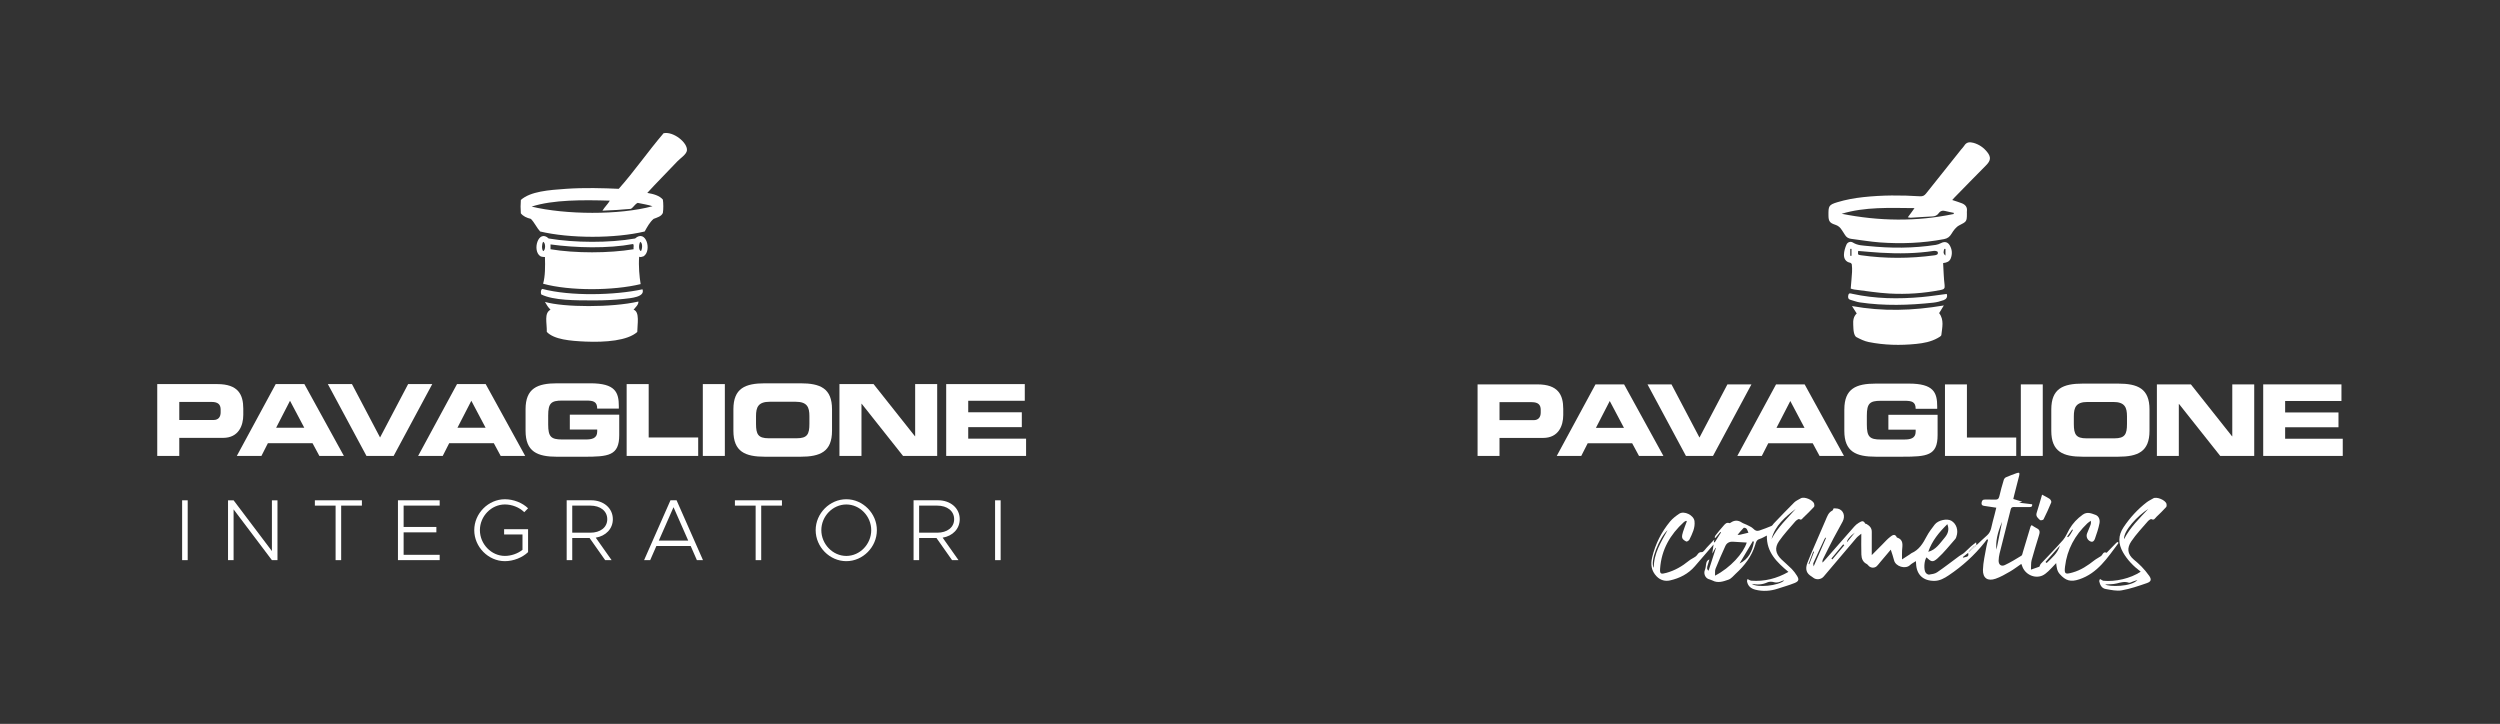 <?xml version="1.0" encoding="UTF-8"?><svg id="Livello_1" xmlns="http://www.w3.org/2000/svg" viewBox="0 0 1270.93 368"><rect x="0" y="0" width="1270.93" height="368" fill="#333333" stroke="none"/><defs><style>.cls-1{fill:#fff;stroke-width:0px;}</style></defs><path class="cls-1" d="M79.94,195.26h30.52c10.65,0,13.22,5.35,13.22,12.51v3.13c0,5.45-2.37,11.7-10.29,11.7h-22.25v9.18h-11.2v-36.52ZM91.14,213.52h17.4c2.62,0,3.63-1.72,3.63-3.89v-1.41c0-2.47-1.21-3.89-4.59-3.89h-16.44v9.18Z"/><path class="cls-1" d="M140.16,195.26h14.58l20.08,36.52h-12.46l-3.48-6.46h-22.7l-3.28,6.46h-12.51l19.77-36.52ZM140.36,217.46h14.33l-7.26-13.72-7.06,13.72Z"/><path class="cls-1" d="M166.67,195.26h12.26l14.28,27.14,14.27-27.14h12.26l-19.62,36.52h-13.82l-19.63-36.52Z"/><path class="cls-1" d="M232.33,195.26h14.58l20.08,36.52h-12.46l-3.48-6.46h-22.7l-3.28,6.46h-12.51l19.77-36.52ZM232.54,217.46h14.33l-7.26-13.72-7.06,13.72Z"/><path class="cls-1" d="M267.18,208.07c0-10.69,6-13.21,16.09-13.21h16.85c12.71,0,14.48,4.59,14.48,11.7v1.16h-11c0-3.63-2.07-4.08-5.65-4.08h-12.16c-5.65,0-7.11,1.36-7.11,7.62v4.54c0,6.26,1.46,7.62,7.11,7.62h11.96c2.92,0,5.85-.45,5.85-3.98v-1.06h-13.92v-7.57h25.12v10.39c0,10.49-5.45,11-18.06,11h-13.47c-10.09,0-16.09-2.52-16.09-13.22v-10.9Z"/><path class="cls-1" d="M318.57,195.26h11.2v27.14h25.17v9.38h-36.37v-36.52Z"/><path class="cls-1" d="M357.29,195.26h11.2v36.52h-11.2v-36.52Z"/><path class="cls-1" d="M372.84,208.07c0-10.69,6-13.21,16.09-13.21h17.96c10.09,0,16.09,2.52,16.09,13.21v10.9c0,10.7-6,13.22-16.09,13.22h-17.96c-10.09,0-16.09-2.52-16.09-13.22v-10.9ZM384.34,215.49c0,5.3,1.11,7.31,6.4,7.31h14.33c5.3,0,6.41-2.02,6.41-7.31v-3.93c0-4.54-1.11-7.32-7.01-7.32h-13.12c-5.9,0-7.01,2.77-7.01,7.32v3.93Z"/><path class="cls-1" d="M426.75,195.26h17.35l21.04,26.53h.1v-26.53h11.2v36.52h-17.36l-21.03-26.53h-.1v26.53h-11.2v-36.52Z"/><path class="cls-1" d="M481.02,195.26h39.95v8.48h-28.75v5.85h27.24v7.56h-27.24v5.85h29.41v8.78h-40.61v-36.52Z"/><path class="cls-1" d="M277.04,153.48c9.53,2.78,33.98,2.95,47.5-.19.17,1.63-1.56,2.97-2.45,4.15,3.27,1.04,1.88,7.61,1.88,11.31-4.85,4.42-16.19,5.35-26.39,4.9-7.68-.34-15.84-1.02-19.6-4.9.1-4.7-1.48-9.53,1.88-11.31-1.15-1.12-2.01-2.51-2.83-3.96Z"/><path class="cls-1" d="M275.72,146.88c14.27,3.79,36.89,3.24,50.9.19,1.48,4.01-6.06,4.5-9.61,4.9-4.61.51-9.88.75-14.51.75-10.19,0-20.91.06-27.33-3.02-.27-.6-.27-1.67,0-2.26.1-.28.29-.46.57-.57Z"/><path class="cls-1" d="M322.85,121.24c-13.11,2.32-30.78,2.21-43.92,0-5.26-5-8.58,6.35-4.15,9.05.6.34,1.88.36,2.26.38.13,4.73.17,9.65-.94,13.57,13.57,3.73,35.75,3.56,49.58.19-.61-3.72-1.12-9.11-.75-13.95.68.5,1.6-.06,2.26-.19,4.37-2.81,1.23-14.04-4.33-9.05ZM276.1,127.65c-.79-1.19-.67-3.49,0-4.71,1.35.38,1.35,4.33,0,4.71ZM322.1,126.71c-12.54,2.07-29.7,2.1-42.23,0v-2.45c12.86,1.77,29.3,2.17,41.85-.19.82.18.16,1.84.38,2.64ZM325.87,127.65c-1.43-.44-1.08-3.75-.38-4.71,1.33.68,1.05,3.54.38,4.71Z"/><path class="cls-1" d="M337.36,67.71c-7.86,9.17-14.78,19.27-22.81,28.28-7.78-.36-17.6-.64-26.77,0-8.73.61-18.12,1.3-23,5.66-.18,2.47-.17,4.29,0,6.79,1.15,1.48,2.95,2.32,5.09,2.83,1.85,1.85,2.94,4.47,4.71,6.41,15.16,3.58,38.01,3.62,53.16,0,1.3-2.34,2.57-4.72,4.53-6.41,1.85-.72,3.93-1.22,4.71-3.02.32-1.85.29-4.92,0-6.79-1.74-2.03-4.7-2.85-7.92-3.39,4.36-4.83,10.29-10.69,15.27-16.02,1.45-1.56,4.74-3.58,4.9-5.65.3-3.98-6.99-9.72-11.87-8.67ZM331.71,104.84c-16.89,4.58-44.29,4.33-61.45.19,10.81-3.52,26.11-3.44,39.77-3.02-1.1,1.85-2.66,3.24-3.77,5.09,4.97-.19,9.85-.46,14.52-.94,1.3-.83,1.94-2.33,3.39-3.02,2.53.55,5.24.92,7.54,1.7Z"/><path class="cls-1" d="M92.59,254.34h2.83v30.42h-2.83v-30.42Z"/><path class="cls-1" d="M115.92,254.34h2.83l19.48,25.81v-25.81h2.83v30.42h-2.83l-19.48-25.81v25.81h-2.83v-30.42Z"/><path class="cls-1" d="M170.61,257.04h-10.54v-2.7h23.91v2.7h-10.54v27.72h-2.83v-27.72Z"/><path class="cls-1" d="M205.19,257.04v10.85h16.65v2.74h-16.65v11.42h18.33v2.7h-21.21v-30.42h21.21v2.7h-18.33Z"/><path class="cls-1" d="M256.28,269.04h12.18v11.64c-2.88,2.79-7.48,4.6-11.78,4.6-8.41,0-15.58-7.22-15.58-15.76s7.17-15.72,15.58-15.72c4.29,0,8.9,1.77,11.78,4.6l-1.95,1.99c-2.39-2.44-6.24-3.94-9.83-3.94-6.91,0-12.71,5.98-12.71,13.06s5.8,13.1,12.71,13.1c3.14,0,6.51-1.15,8.94-3.1v-7.79h-9.34v-2.7Z"/><path class="cls-1" d="M302.86,273.33l8.06,11.42h-3.28l-7.92-11.25h-8.81v11.25h-2.83v-30.42h12.49c6.24,0,10.98,3.98,10.98,9.61,0,4.91-3.59,8.55-8.68,9.39ZM290.91,270.81h9.17c5.09,0,8.63-2.66,8.63-6.86s-3.54-6.91-8.63-6.91h-9.17v13.77Z"/><path class="cls-1" d="M351.12,277.58h-17.44l-3.14,7.17h-3.1l13.41-30.42h3.1l13.42,30.42h-3.1l-3.14-7.17ZM349.88,274.84l-7.48-17-7.48,17h14.96Z"/><path class="cls-1" d="M384.15,257.04h-10.54v-2.7h23.91v2.7h-10.54v27.72h-2.83v-27.72Z"/><path class="cls-1" d="M414.66,269.52c0-8.55,7.17-15.72,15.58-15.72s15.54,7.17,15.54,15.72-7.08,15.76-15.54,15.76-15.58-7.22-15.58-15.76ZM442.91,269.52c0-7.08-5.76-13.06-12.66-13.06s-12.71,5.98-12.71,13.06,5.8,13.1,12.71,13.1,12.66-5.98,12.66-13.1Z"/><path class="cls-1" d="M479.21,273.33l8.06,11.42h-3.28l-7.92-11.25h-8.81v11.25h-2.83v-30.42h12.49c6.24,0,10.98,3.98,10.98,9.61,0,4.91-3.59,8.55-8.68,9.39ZM467.26,270.81h9.17c5.09,0,8.63-2.66,8.63-6.86s-3.54-6.91-8.63-6.91h-9.17v13.77Z"/><path class="cls-1" d="M505.87,254.34h2.83v30.42h-2.83v-30.42Z"/><path class="cls-1" d="M751.16,195.41h30.39c10.6,0,13.16,5.33,13.16,12.46v3.11c0,5.42-2.36,11.65-10.25,11.65h-22.15v9.14h-11.15v-36.37ZM762.31,213.6h17.33c2.61,0,3.62-1.71,3.62-3.87v-1.41c0-2.46-1.21-3.87-4.57-3.87h-16.38v9.14Z"/><path class="cls-1" d="M811.12,195.41h14.52l19.99,36.37h-12.41l-3.47-6.43h-22.61l-3.27,6.43h-12.46l19.69-36.37ZM811.32,217.52h14.26l-7.23-13.66-7.03,13.66Z"/><path class="cls-1" d="M837.53,195.41h12.21l14.22,27.03,14.21-27.03h12.21l-19.54,36.37h-13.76l-19.54-36.37Z"/><path class="cls-1" d="M902.91,195.41h14.52l19.99,36.37h-12.41l-3.47-6.43h-22.61l-3.27,6.43h-12.46l19.69-36.37ZM903.11,217.52h14.26l-7.23-13.66-7.03,13.66Z"/><path class="cls-1" d="M937.61,208.17c0-10.65,5.98-13.16,16.02-13.16h16.78c12.66,0,14.41,4.57,14.41,11.65v1.16h-10.95c0-3.61-2.06-4.07-5.63-4.07h-12.11c-5.63,0-7.08,1.36-7.08,7.58v4.52c0,6.23,1.46,7.59,7.08,7.59h11.91c2.91,0,5.83-.45,5.83-3.97v-1.05h-13.87v-7.54h25.02v10.35c0,10.45-5.42,10.95-17.99,10.95h-13.41c-10.05,0-16.02-2.51-16.02-13.16v-10.85Z"/><path class="cls-1" d="M988.78,195.41h11.15v27.03h25.06v9.34h-36.22v-36.37Z"/><path class="cls-1" d="M1027.33,195.41h11.15v36.37h-11.15v-36.37Z"/><path class="cls-1" d="M1042.82,208.17c0-10.65,5.98-13.16,16.02-13.16h17.88c10.05,0,16.03,2.51,16.03,13.16v10.85c0,10.65-5.98,13.16-16.03,13.16h-17.88c-10.04,0-16.02-2.51-16.02-13.16v-10.85ZM1054.28,215.56c0,5.27,1.1,7.28,6.38,7.28h14.26c5.27,0,6.38-2.01,6.38-7.28v-3.92c0-4.52-1.11-7.29-6.98-7.29h-13.06c-5.88,0-6.98,2.76-6.98,7.29v3.92Z"/><path class="cls-1" d="M1096.5,195.41h17.28l20.95,26.42h.1v-26.42h11.15v36.37h-17.28l-20.95-26.42h-.1v26.42h-11.15v-36.37Z"/><path class="cls-1" d="M1150.55,195.41h39.78v8.44h-28.63v5.83h27.12v7.53h-27.12v5.83h29.29v8.74h-40.44v-36.37Z"/><path class="cls-1" d="M1004.75,277.2c1.79-1.67,3.53-3.41,5.39-5.01,2.2-1.89,2.22-4.62,2.93-7.09.67-2.32,1.2-4.68,1.79-7-2.21-.33-4.24-.63-6.27-.94-.98-.15-1.38-.65-1.19-1.69.18-1.01.57-1.56,1.69-1.51,1.68.06,3.37-.06,5.04.03,1.32.07,1.97-.33,2.28-1.7.63-2.81,1.43-5.58,2.26-8.34.15-.52.63-1.11,1.12-1.32,1.75-.77,3.54-1.43,5.34-2.08,1.39-.5,1.72-.19,1.37,1.24-.8,3.2-1.63,6.4-2.45,9.59-.18.72-.35,1.45-.55,2.29,1.46.44,2.82.85,4.54,1.37-.63.2-.88.28-1.6.51,2.49.31,4.54.56,6.65.81.15.98-.21,1.43-1.29,1.42-2.67-.04-5.34.02-8-.02-.89-.01-1.37.24-1.6,1.16-1.87,7.47-3.79,14.93-5.65,22.4-.29,1.17-.46,2.4-.5,3.61-.08,2.06,1.27,3.21,3.12,2.35,2.92-1.37,5.68-3.07,8.44-4.76.46-.28.58-1.19.77-1.84,1.31-4.31,2.59-8.63,3.89-12.94.06-.2.26-.36.57-.78.87.54,1.68,1.16,2.59,1.58,2.02.94,1.49,2.44,1.02,3.98-1.23,4.1-2.54,8.18-3.64,12.31-.37,1.39-.21,2.93-.32,4.75,1.74-.61,3.07-1.07,4.27-1.49.29-.57.43-1.13.78-1.51,3.75-4.02,7.64-7.93,11.26-12.07,1.38-1.58,2.15-3.69,3.23-5.54,1.72-2.95,4-5.35,6.79-7.34,2.28-1.63,4.44-.62,6.49.12,1.76.64,2.34,2.58,2.02,4.25-.52,2.7-1.42,5.33-2.34,7.93-.29.83-.95,1.88-2.25,1.32-1.63-.71-2.36-2.51-1.71-4.12.59-1.44,1.21-2.87,1.76-4.33.22-.57.29-1.2.13-2.06-.61.45-1.27.85-1.82,1.37-6.27,6.01-10.25,13.21-11.29,21.92-.46,3.84.06,4.05,3.79,3.02,4.27-1.18,7.75-3.54,11.13-6.21,1.04-.82,2.28-1.37,3.36-2.15.9-.65,1.06-2.47,2.84-1.69.08.03.32-.29.48-.46,1.51-1.56,3.01-3.12,4.53-4.66.18-.18.48-.23.84-.4.05.36.18.64.09.76-5.49,7.29-10.45,15.14-19.81,18.27-4.35,1.46-6.92.76-9.96-2.7-1.34-1.52-1.55-3.24-1.8-5.54-1.47,1.54-2.66,2.91-3.99,4.14-.93.85-1.94,1.73-3.08,2.21-4.05,1.72-8.95-.74-10.27-5.01-.08-.27-.21-.53-.38-.94-1.98,1.35-3.81,2.77-5.8,3.92-2.35,1.35-4.73,2.74-7.28,3.62-4,1.39-6.53-.28-6.42-4.56.1-3.89,1.08-7.76,1.73-11.64.2-1.18.57-2.34.86-3.51-.16-.13-.32-.26-.47-.39-.43.55-.84,1.11-1.28,1.66-5.2,6.55-11.33,12.08-18.26,16.72-2.21,1.48-4.53,2.81-7.36,2.81-5.65,0-9.01-3.18-9.21-8.78-.01-.33-.05-.65-.1-1.27-1.14.76-2.2,1.27-3.01,2.05-2.29,2.2-7.33.71-8.09-2.47-.41-1.73-1.04-3.4-1.67-5.4-1.84,2.18-3.61,4.28-5.38,6.37-.56.66-1.07,1.38-1.69,1.98-1.2,1.16-3.14,1.04-4.25-.2-.27-.3-.52-.67-.87-.84-2.06-.99-2.69-2.85-2.76-4.86-.12-3.34-.03-6.68-.03-10.56-1.08.92-1.89,1.44-2.49,2.15-5.57,6.52-11.12,13.05-16.63,19.62-1.32,1.58-3.86,1.87-5.47.48-.47-.4-1.03-.69-1.52-1.06-2.37-1.8-2.13-4.17-1.24-6.53,1.08-2.87,2.34-5.68,3.55-8.5,1.87-4.36,3.74-8.73,5.65-13.07.81-1.83,1.37-3.84,3.42-4.84.32-.16.44-.74.66-1.15.71.05,1.47,0,2.17.16,2.77.68,3.91,3.67,2.43,6.52-1.49,2.88-3.15,5.66-4.65,8.54-1.85,3.54-3.62,7.12-5.4,10.7-.22.45-.32.96-.18,1.67.59-.65,1.18-1.28,1.76-1.94,4.77-5.45,9.53-10.91,14.33-16.34.64-.73,1.41-1.42,2.25-1.9,1.08-.61,2.36-1.67,3.31.3.09.18.54.15.77.29,1.49.9,2.63,1.99,2.6,3.95-.05,3.91-.01,7.82-.01,11.83,1.79-1.81,3.61-3.64,5.43-5.46,1.27-1.27,2.45-2.66,3.86-3.74,1.05-.8,2.47-2.03,3.48.23,3.55,1.1,2.84,3.9,2.65,6.54-.1,1.41-.02,2.83-.02,4.61,1.54-1,2.82-1.82,4.09-2.65.24-.16.44-.4.7-.51,3.87-1.68,5.86-4.98,7.71-8.52,1.12-2.14,2.63-4.09,4.1-6.02,1.71-2.24,6.25-3.22,8.43-1.96,2.64,1.52,3.74,4.91,2.6,8.09-.14.38-.24.82-.49,1.11-2.99,3.35-5.76,6.95-9.09,9.93-2.45,2.19-3.26,1.78-5.6-.51-1.22,1.57-1.54,6.29-.4,7.85.35.48,1.17.99,1.69.92,1.4-.21,2.96-.41,4.08-1.17,3.85-2.63,7.52-5.51,11.28-8.27.77-.57,1.69-.96,2.41-1.58,1.25-1.07,2.37-2.27,3.59-3.37.76-.68,1.6-1.27,2.54-2.01.07.57.12,1.06.18,1.54-2.2.38-3.12,2.19-4.21,3.8-.91.71-1.82,1.42-2.73,2.13l.31.33c1.08-.54,3.14-.07,2.39-2.5,1.41-1.27,2.82-2.53,4.22-3.8ZM980.27,280.53c3.91-1.04,5.91-4.33,8.28-7.11,1.61-1.89,2.58-4.07,1.42-6.95-4.24,4.17-7.8,8.49-9.7,14.06ZM928.34,273.43c-.08-.04-.15-.09-.23-.13-.18.21-.43.39-.55.64-1.92,4.09-3.84,8.18-5.69,12.3-.18.4.06,1,.12,1.72,2.2-5.04,4.27-9.78,6.34-14.53ZM1014.94,279.44c.98-4.81,1.93-9.49,2.88-14.18-2.55,5.91-3.34,10.41-2.88,14.18ZM1039.86,285.7c.2.17.4.35.61.52,2.64-2.61,5.58-4.96,6.72-8.82-2.44,2.77-4.88,5.53-7.32,8.3ZM931.04,283.96c.16.14.33.28.49.42,2.02-2.4,4.04-4.8,6.06-7.2-.18-.15-.36-.3-.55-.46-2,2.41-4,4.82-6,7.23ZM942.92,270.79c-2.6,1.91-4.01,3.76-3.99,4.88,1.4-1.71,2.69-3.3,3.99-4.88ZM1053.82,269.4c-.13-.07-.25-.14-.38-.22-.86,1.2-1.72,2.41-2.57,3.61.15.11.3.21.46.32,1.17-1,1.7-2.45,2.5-3.71ZM922.24,280.5c-.14-.04-.28-.08-.43-.13-.8,2.11-1.59,4.23-2.39,6.34.11.04.23.08.34.12.82-2.11,1.65-4.22,2.47-6.33Z"/><path class="cls-1" d="M992.43,101.67c1.79.6,3.41,1.06,4.95,1.68,1.77.71,2.83,1.97,2.54,4.04-.06.4,0,.81,0,1.22,0,4.1-.24,4.07-3.94,5.98-1.61.83-2.91,2.61-3.88,4.24-.95,1.59-2.02,2.39-3.84,2.74-10.84,2.06-21.76,2.47-32.72,1.66-4.84-.36-9.65-1.22-14.47-1.81-1.43-.18-2.47-.83-3.19-2.08-.49-.85-1.09-1.64-1.61-2.48-.79-1.26-1.78-2.13-3.29-2.61-2.86-.91-3.42-1.87-3.44-4.81-.03-4.67.07-5.29,4.55-6.65,4.23-1.28,8.67-2.09,13.08-2.57,9.64-1.05,19.32-1.05,29-.43,1.32.08,2.17-.39,2.95-1.37,5.94-7.49,11.92-14.96,17.88-22.43.51-.63,1.12-1.2,1.54-1.88,1.13-1.89,2.74-2.03,4.66-1.51,2.91.8,5.25,2.43,7.09,4.77,2,2.56,1.73,4.3-.63,6.68-5.47,5.5-10.88,11.07-16.31,16.62-.28.28-.52.6-.89,1.02ZM993.2,108.79c.02-.19.04-.39.06-.58-1.41-.3-2.83-.53-4.21-.91-1.46-.41-2.61-.13-3.5,1.13-.8,1.12-1.88,1.55-3.27,1.61-3.64.15-7.28.44-10.92.65-.41.02-.83-.12-1.49-.22.68-.91,1.2-1.59,1.7-2.28.51-.7,1.01-1.4,1.72-2.39-12.76-.09-25.06-.72-37.04,2.88,19,3.77,37.97,4.07,56.93.12Z"/><path class="cls-1" d="M909.21,290.76c-5.86-4.94-11.18-9.92-10.99-18.51-1.3.63-2.45,1.38-3.71,1.76-1.57.47-1.81,1.66-2.2,2.95-1.79,5.88-5.41,10.57-9.88,14.66-1.19,1.09-2.29,2.57-3.72,3.06-2.59.9-5.36,1.93-8.17.42-.65-.35-1.42-.48-2.1-.77-1.7-.72-2.46-2.92-1.7-4.62.23-.52.31-1.11.41-1.68.24-1.44.13-3.05,1.86-3.6-.28.93-.58,1.98-.91,3.03-.32,1.02-.5,2,.5,2.66,1.23-3.82,2.47-7.67,3.71-11.51-.06-.04-.11-.09-.17-.13-.5.88-1,1.75-1.69,2.95.26-1.76.47-3.14.69-4.62-3.27,3.8-6.39,7.42-9.51,11.04-3.35,3.9-7.76,6.12-12.62,7.21-2.34.53-4.81.03-6.81-2.03-2.75-2.83-3.14-6.08-2.31-9.6,1.6-6.82,4.69-12.95,9.15-18.34,1.27-1.53,2.94-2.8,4.61-3.92,2.51-1.69,7.42.75,7.78,3.73.42,3.47-1.14,6.43-2.57,9.39-.24.51-1.27,1.16-1.59,1-.83-.38-1.86-1.07-2.08-1.84-.26-.93.11-2.12.42-3.13.56-1.79,1.28-3.54,1.93-5.3-.13-.09-.25-.17-.38-.26-.36.2-.79.34-1.09.62-7,6.36-11.44,14.04-12.12,23.63-.2,2.79.34,2.98,3.11,2.23,4.35-1.18,8.09-3.36,11.54-6.18,1.05-.86,2.36-1.39,3.46-2.2,1-.74,1.22-2.31,3.12-2.19.79.05,1.7-1.49,2.52-2.34,1.2-1.24,2.37-2.52,3.81-4.06-.11.65-.16.96-.21,1.26.13.08.25.17.38.25,1.08-1.7,2.16-3.4,3.24-5.11l-.33-.25c-.85,1.02-1.7,2.04-2.54,3.06-.12-.07-.24-.14-.36-.22.1-.32.13-.7.32-.95,1.37-1.72,2.72-3.45,4.2-5.08.73-.81,1.5-1.83,2.93-1.3.23.09.64-.2.92-.38,1.82-1.2,3.64-1.12,5.44.1.73.5,1.66.69,2.46,1.12,1.2.64,2.57,1.14,3.46,2.09.97,1.04,1.91,1.21,3.05.82,2.06-.7,4.11-1.47,6.12-2.32.47-.2.75-.84,1.15-1.25,3.45-3.58,6.86-7.19,10.39-10.69.91-.9,2.2-1.41,3.32-2.09,1.74-1.05,6.23.79,6.81,2.76.15.5.2,1.3-.09,1.61-1.76,1.9-3.61,3.72-5.49,5.5-.5.47-.88,1.4-2.01.68-.3-.19-1.48.6-1.98,1.18-2.82,3.28-5.78,6.48-8.26,10.01-2.39,3.42-1.81,6.38,1.2,9.3,1.71,1.65,3.55,3.16,5.22,4.85,1,1.02,1.87,2.2,2.64,3.41,1.22,1.91,1,2.88-1.18,3.76-2.77,1.12-5.67,1.92-8.52,2.86-3.78,1.25-7.59,1.51-11.47.51-2.22-.57-3.73-1.83-4.17-4.14-.07-.39.15-.84.23-1.26.32.17.64.36.98.51.3.13.61.3.92.33,6.72.5,12.95-1.07,18.93-4.48ZM871.86,292.65c7.87-4.04,14.43-11.39,16.13-16.83-2.31-.14-4.6-.25-6.88-.42-1.82-.14-3.25.55-3.99,2.17-1.75,3.83-3.44,7.69-5,11.6-.37.93-.17,2.08-.25,3.48ZM884.33,286.46c4.45-2.11,6.55-6.14,7.31-11.02-.18-.12-.36-.24-.53-.36-2.32,3.89-4.63,7.78-6.78,11.38ZM912.9,258.69c-5.31,4.14-10.49,8.4-12.3,15.33,3.13-5.89,7.93-10.43,12.3-15.33ZM907.05,295.07c-.32.06-.66.07-.95.2-1.38.61-2.69,1.17-4.32.68-1.01-.3-2.36-.32-3.29.11-2.53,1.18-5.09,1.3-7.9.77,2.69,2.05,13.63.98,16.47-1.75ZM847.73,269.54c-4.05,3.69-9.18,15.89-6.98,19.16-.09-7.25,3.67-13.13,6.98-19.16ZM888.84,270.81c-.4-.88-.57-1.6-1.01-2.08-.29-.32-1.22-.56-1.41-.37-1.06,1.04-1.98,2.22-3.12,3.56.59-.03.88,0,1.15-.06,1.39-.32,2.78-.65,4.38-1.04Z"/><path class="cls-1" d="M987.83,133.74c.23,3.81.29,7.52.75,11.17.22,1.75-.32,2.17-1.82,2.47-8.69,1.73-17.48,2.33-26.29,1.84-5.99-.33-11.95-1.33-17.92-2.05-.61-.07-1.2-.33-1.7-.47.24-2.92.51-5.68.68-8.43.08-1.26,0-2.54-.12-3.81-.03-.32-.47-.81-.79-.87-2.34-.43-3.25-2.14-3.21-4.14.04-1.71.58-3.5,1.27-5.09.56-1.27,2.07-1.82,3.28-1.06,2.4,1.52,5.09,1.5,7.69,1.77,11.51,1.19,23.01,1.2,34.47-.58.89-.14,1.78-.47,2.58-.88,1.85-.96,3.44-.66,4.48,1.1,1.23,2.11,1.43,4.36.51,6.68-.62,1.54-1.88,2.12-3.87,2.35ZM944.64,127.57c-.19,1.92-.2,1.97,1.4,2.19,12.46,1.77,24.92,1.72,37.38.04,1.14-.15,2.05-.46,1.65-1.73-.11-.35-1.28-.63-1.91-.53-8.98,1.37-17.99,1.47-27.03.94-3.8-.22-7.59-.59-11.5-.91ZM989.02,126.54c-.19,0-.37-.02-.56-.03-.43,1.17-.8,2.34.56,3.41v-3.39ZM941.25,126.53c-.21,0-.42,0-.63,0v3.5c.21,0,.42,0,.63,0v-3.5Z"/><path class="cls-1" d="M988.19,155.29c-.98,1.6-1.68,2.74-2.39,3.89,2.65,3.42,1.54,7.33,1.13,11.11-.07.6-1.19,1.18-1.93,1.59-3.36,1.87-7.07,2.57-10.83,2.95-8.11.83-16.22.65-24.22-.96-2.16-.43-4.25-1.47-6.23-2.51-.67-.35-1.08-1.52-1.26-2.38-.27-1.29-.26-2.65-.33-3.97-.11-2.07.08-4.07,1.77-5.66-.76-1.18-1.49-2.33-2.41-3.77,15.59,2.84,30.85,2.38,46.7-.3Z"/><path class="cls-1" d="M1088.27,290.62c-3.67-2.77-6.72-5.88-8.96-9.77-2.53-4.4-2.6-8.6.29-12.89,3.27-4.86,7.16-9.11,11.79-12.67,1-.76,2.18-1.28,3.26-1.94,1.67-1.02,6.28.86,6.75,2.86.12.5.1,1.27-.21,1.6-1.6,1.74-3.27,3.41-5,5.03-.64.6-1.06,1.83-2.48,1.06-.32-.17-1.36.59-1.83,1.13-2.85,3.33-5.92,6.53-8.36,10.14-2.29,3.38-2.08,6.47,1.21,9.27,1.37,1.16,2.76,2.32,3.99,3.62,1.38,1.46,2.71,3,3.86,4.65,1.29,1.85,1.05,2.95-1.16,3.72-4.19,1.45-8.43,2.91-12.77,3.68-2.62.46-5.49-.21-8.19-.68-1.98-.34-2.87-2.03-3.25-3.9-.07-.35.23-.78.36-1.18.29.16.58.34.88.49.28.15.57.37.87.4,6.06.58,13.76-1.13,18.94-4.61ZM1092.14,258.71c-5.35,3.44-12.62,10.95-12.35,15.42,3.1-6.04,7.85-10.61,12.35-15.42ZM1070.17,297.12c1.85,1.23,13.28,1.32,16.43-2.26-1.04.35-1.64.56-2.25.76-.71.23-1.56.82-2.12.62-2.14-.78-4.04-.14-6.09.36-2.03.5-4.21.39-5.98.53Z"/><path class="cls-1" d="M989.67,149.44c.55,1.63-.26,2.67-1.6,3.15-1.67.6-3.44,1.08-5.2,1.27-12.47,1.34-24.95,1.7-37.4-.13-1.59-.23-3.11-.86-4.68-1.28-1.39-.37-1.39-1.41-1.14-2.48.29-1.2,1.19-.78,1.97-.61,11.71,2.57,23.54,2.73,35.42,1.65,4.19-.38,8.35-1.04,12.62-1.58Z"/><path class="cls-1" d="M1038.13,251.47c1.5.82,2.8,1.42,3.94,2.23.45.32.91,1.29.73,1.71-1.2,2.93-2.52,5.82-3.94,8.64-.18.35-1.52.6-1.77.34-.98-.97-2.3-1.84-1.71-3.67.98-3,1.81-6.06,2.75-9.25Z"/><path class="cls-1" d="M1000.55,281.02c1.1-1.6,2.01-3.41,4.22-3.8,0,0-.02-.03-.02-.03-1.41,1.27-2.82,2.53-4.22,3.8,0,0,.03.03.03.03Z"/></svg>